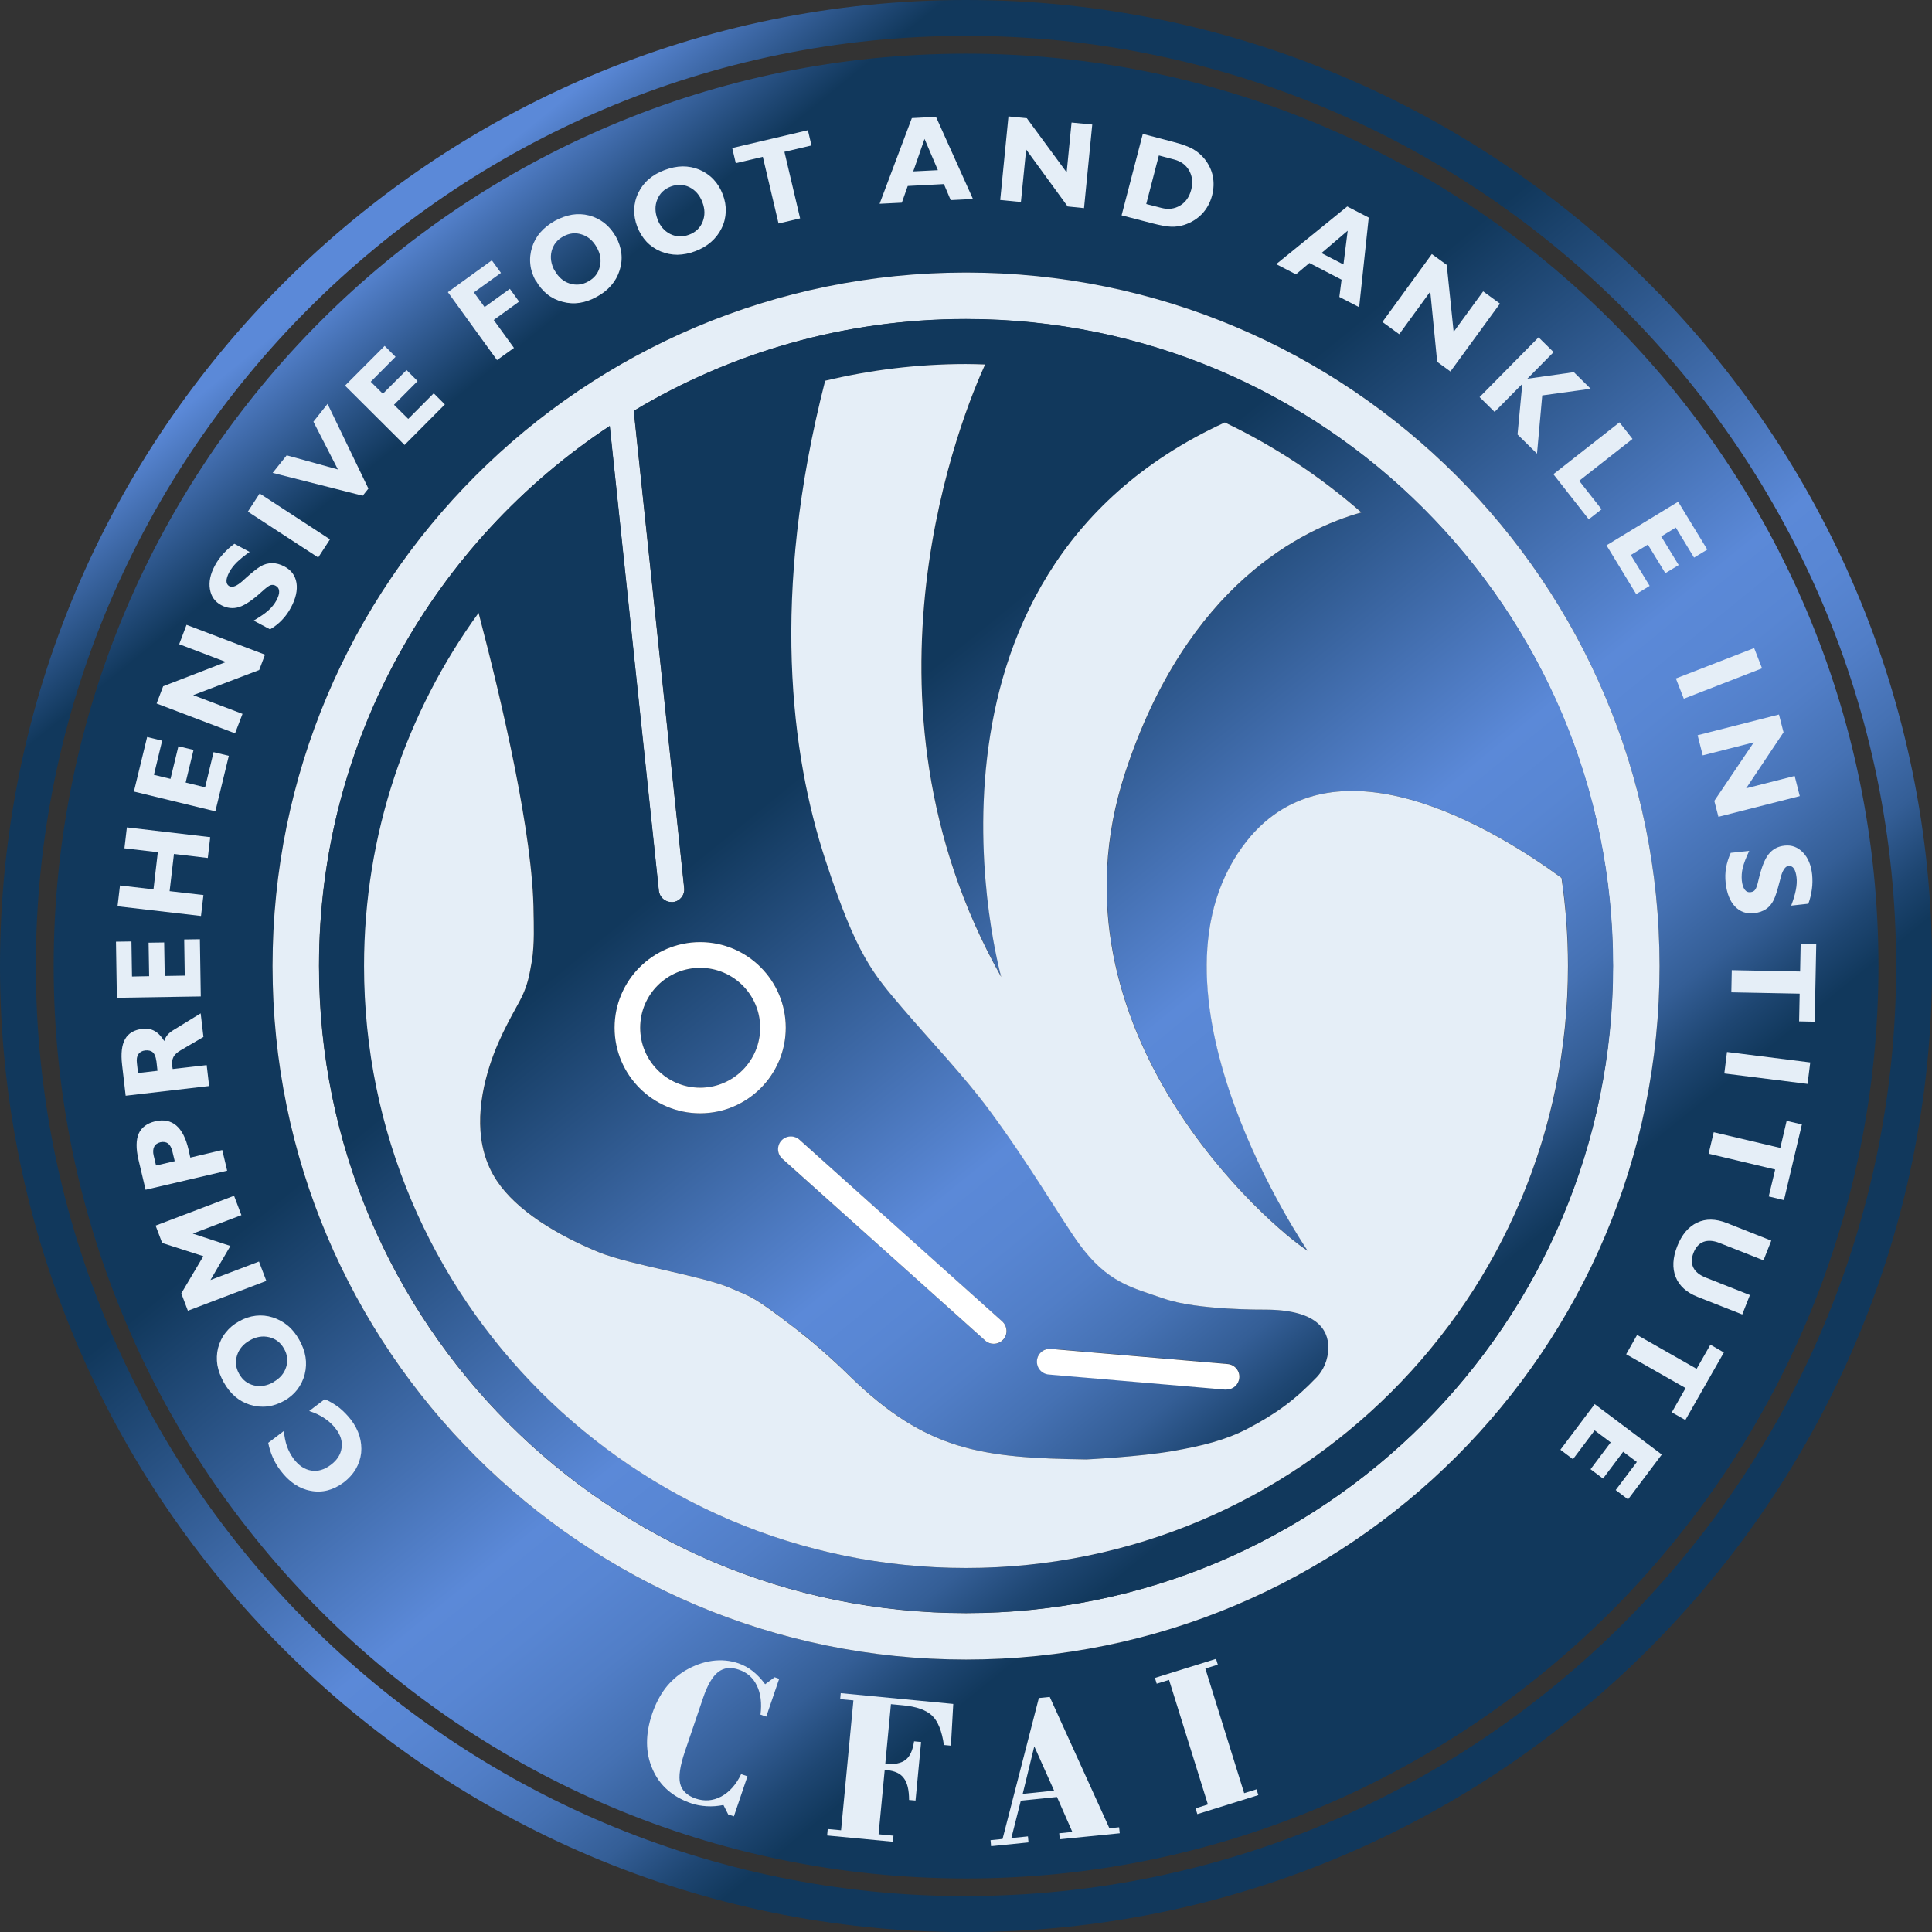 <svg xmlns="http://www.w3.org/2000/svg" xmlns:xlink="http://www.w3.org/1999/xlink" id="Layer_2" viewBox="0 0 173.59 173.59"><rect x="0" y="0" width="173.59" height="173.59" fill="#333333" stroke="none"/><defs><linearGradient id="linear-gradient" x1="34.24" y1="22.19" x2="119.17" y2="126.59" gradientUnits="userSpaceOnUse"><stop offset="0" stop-color="#5b89d8"></stop><stop offset=".04" stop-color="#406bab"></stop><stop offset=".09" stop-color="#1e4672"></stop><stop offset=".11" stop-color="#11385c"></stop><stop offset=".31" stop-color="#11385c"></stop><stop offset=".35" stop-color="#11385c"></stop><stop offset=".45" stop-color="#11385c"></stop><stop offset=".73" stop-color="#5b89d8"></stop><stop offset=".78" stop-color="#5886d3"></stop><stop offset=".83" stop-color="#517ec7"></stop><stop offset=".88" stop-color="#4571b3"></stop><stop offset=".93" stop-color="#345e96"></stop><stop offset=".97" stop-color="#1e4672"></stop><stop offset="1" stop-color="#11385c"></stop></linearGradient><linearGradient id="linear-gradient-2" x1="34.24" y1="22.19" x2="119.17" y2="126.59" xlink:href="#linear-gradient"></linearGradient><linearGradient id="linear-gradient-3" x1="34.23" y1="22.19" x2="119.17" y2="126.59" xlink:href="#linear-gradient"></linearGradient><linearGradient id="linear-gradient-4" x1="17.15" y1="36.09" x2="102.08" y2="140.49" xlink:href="#linear-gradient"></linearGradient></defs><g id="header_footer"><path d="m86.8,3.22C40.71,3.22,3.22,40.71,3.22,86.8s37.49,83.57,83.58,83.57,83.57-37.49,83.57-83.57S132.88,3.22,86.8,3.22Zm0,165.56c-45.28,0-81.98-36.7-81.98-81.98S41.52,4.82,86.8,4.82s81.98,36.7,81.98,81.98-36.71,81.98-81.98,81.98Z" style="fill:none; stroke-width:0px;"></path><path d="m86.8,4.82C41.52,4.82,4.82,41.52,4.82,86.8s36.71,81.98,81.98,81.98,81.98-36.7,81.98-81.98S132.07,4.82,86.8,4.82Zm0,144.29c-34.42,0-62.31-27.9-62.31-62.31s27.9-62.31,62.31-62.31,62.31,27.89,62.31,62.31-27.9,62.31-62.31,62.31Z" style="fill:url(#linear-gradient); stroke-width:0px;"></path><path d="m86.8,0C38.94,0,0,38.94,0,86.8s38.94,86.8,86.8,86.8,86.8-38.93,86.8-86.8S134.66,0,86.8,0Zm0,170.37c-46.08,0-83.58-37.49-83.58-83.57S40.71,3.22,86.8,3.22s83.57,37.49,83.57,83.57-37.49,83.57-83.57,83.57Z" style="fill:url(#linear-gradient-2); stroke-width:0px;"></path><path d="m86.8,24.49c-34.42,0-62.31,27.89-62.31,62.31s27.9,62.31,62.31,62.31,62.31-27.9,62.31-62.31-27.9-62.31-62.31-62.31Zm0,120.45c-32.11,0-58.14-26.03-58.14-58.14,0-20.27,10.38-38.12,26.12-48.52l4.41,41.75c.06.59.56,1.03,1.14,1.03.04,0,.08,0,.12,0,.63-.07,1.09-.63,1.02-1.26l-4.53-42.88c8.72-5.23,18.93-8.25,29.85-8.25,32.1,0,58.13,26.03,58.13,58.13s-26.03,58.14-58.13,58.14Z" style="fill:#e5eef7; stroke-width:0px;"></path><path d="m86.8,28.66c-10.91,0-21.12,3.01-29.85,8.25l4.53,42.88c.07.63-.39,1.2-1.02,1.26-.04,0-.08,0-.12,0-.58,0-1.08-.44-1.14-1.03l-4.41-41.75c-15.74,10.4-26.12,28.25-26.12,48.52,0,32.11,26.03,58.14,58.14,58.14s58.13-26.03,58.13-58.14-26.03-58.13-58.13-58.13Zm-23.88,55.99c4.24,0,7.69,3.45,7.69,7.69s-3.45,7.69-7.69,7.69-7.69-3.45-7.69-7.69,3.45-7.69,7.69-7.69Zm8.92,17.76l18.22,16.33c.47.43.52,1.15.09,1.63-.23.25-.54.38-.86.38-.27,0-.54-.1-.76-.29l-18.22-16.33c-.48-.42-.52-1.15-.09-1.62.42-.47,1.15-.51,1.63-.09Zm14.97,38.47c-29.87,0-54.08-24.21-54.08-54.09,0-11.85,3.82-22.81,10.29-31.72,2.09,7.97,4.91,19.98,4.94,26.99,0,.72.1,2.81-.16,4.32-.22,1.26-.36,2.02-.86,3.11-.48,1.04-2.01,3.38-2.93,6.28-1.03,3.28-1.44,7.18.65,10.32,1.78,2.67,5.4,4.88,9.16,6.42,2.79,1.14,9.3,2.13,11.78,3.2,2.08.89,2.05.72,5.85,3.63,1.41,1.07,3.05,2.48,4.91,4.3,6.92,6.76,11.92,7.35,21.28,7.49,0,0,4.81-.24,7.72-.75,2.65-.46,4.77-.98,6.75-2.01,2.53-1.32,4.26-2.58,6.24-4.65.51-.54,1.02-1.46,1.02-2.68,0-1.58-1.04-3.37-5.71-3.37,0,0-6.01.06-9-.97-2.99-1.03-5.13-1.43-7.71-4.97-1.6-2.21-4.33-6.98-8.04-11.98-2.24-3.02-5.26-6.19-7.75-9.11-2.74-3.2-4.16-4.79-6.96-13.32-3.11-9.44-4.98-23.83-.04-43.11,4.06-.97,8.29-1.5,12.65-1.5.58,0,1.15.02,1.72.04-1.9,4.14-12.69,29.98,1.45,55.03,0,0-10.08-35.95,20.09-49.82,4.46,2.13,8.58,4.86,12.27,8.08-5.23,1.46-15.68,6.44-21.23,23.4-7.61,23.22,13.27,40.99,16.4,42.94,0,0-15.62-22.84-5.86-36.3,7.86-10.85,23.05-1.32,28.67,2.8.38,2.58.58,5.23.58,7.91,0,29.87-24.22,54.09-54.09,54.09Zm6.37-18.65c.05-.63.61-1.09,1.24-1.05l15.89,1.36c.63.05,1.1.61,1.05,1.24-.05.6-.55,1.05-1.14,1.05h-.1l-15.89-1.36c-.63-.05-1.1-.61-1.05-1.25Z" style="fill:url(#linear-gradient-3); stroke-width:0px;"></path><path d="m111.63,76.08c-9.76,13.47,5.86,36.3,5.86,36.3-3.12-1.95-24.01-19.72-16.4-42.94,5.56-16.96,16-21.94,21.23-23.4-3.69-3.22-7.8-5.95-12.27-8.08-30.17,13.87-20.09,49.82-20.09,49.82-14.13-25.05-3.35-50.89-1.45-55.03-.57-.02-1.14-.04-1.72-.04-4.36,0-8.59.53-12.65,1.5-4.94,19.28-3.07,33.67.04,43.11,2.8,8.54,4.23,10.12,6.96,13.32,2.49,2.91,5.52,6.09,7.75,9.11,3.7,5,6.44,9.77,8.04,11.98,2.58,3.54,4.72,3.94,7.71,4.97,2.99,1.03,9,.97,9,.97,4.67,0,5.7,1.8,5.71,3.37,0,1.22-.51,2.14-1.02,2.68-1.98,2.07-3.71,3.33-6.24,4.65-1.97,1.03-4.09,1.55-6.75,2.01-2.91.51-7.72.75-7.72.75-9.35-.14-14.36-.73-21.28-7.49-1.86-1.82-3.51-3.22-4.91-4.3-3.81-2.91-3.78-2.74-5.85-3.63-2.48-1.07-8.99-2.06-11.78-3.2-3.76-1.54-7.38-3.74-9.16-6.42-2.09-3.14-1.69-7.04-.65-10.32.92-2.9,2.45-5.25,2.93-6.28.5-1.08.64-1.85.86-3.11.26-1.51.17-3.6.16-4.32-.03-7.01-2.85-19.02-4.94-26.99-6.47,8.91-10.29,19.87-10.29,31.72,0,29.87,24.21,54.09,54.08,54.09s54.09-24.21,54.09-54.09c0-2.69-.2-5.33-.58-7.91-5.62-4.12-20.81-13.65-28.67-2.8Z" style="fill:#e5eef7; stroke-width:0px;"></path><path d="m62.91,97.73c2.97,0,5.39-2.41,5.39-5.39s-2.41-5.38-5.39-5.38-5.39,2.41-5.39,5.38,2.42,5.39,5.39,5.39Z" style="fill:url(#linear-gradient-4); stroke-width:0px;"></path><path d="m70.3,104.12l18.22,16.33c.22.2.49.29.76.29.32,0,.63-.13.86-.38.43-.47.38-1.2-.09-1.63l-18.22-16.33c-.48-.42-1.2-.38-1.63.09-.42.47-.38,1.2.09,1.62Z" style="fill:#fff; stroke-width:0px;"></path><path d="m110.11,124.85h.1c.59,0,1.09-.45,1.14-1.05.06-.63-.42-1.19-1.05-1.24l-15.89-1.36c-.64-.05-1.19.42-1.24,1.05-.05.64.41,1.19,1.05,1.25l15.89,1.36Z" style="fill:#fff; stroke-width:0px;"></path><path d="m62.91,100.03c4.24,0,7.69-3.45,7.69-7.69s-3.45-7.69-7.69-7.69-7.69,3.45-7.69,7.69,3.45,7.69,7.69,7.69Zm0-13.07c2.97,0,5.39,2.41,5.39,5.38s-2.41,5.39-5.39,5.39-5.39-2.41-5.39-5.39,2.42-5.38,5.39-5.38Z" style="fill:#fff; stroke-width:0px;"></path><path d="m29.19,125.72c.48.21.91.47,1.3.77.38.31.73.67,1.05,1.08.35.47.61.96.76,1.46.15.51.2,1.01.15,1.52-.06.52-.23,1.01-.49,1.46-.27.45-.63.84-1.07,1.18-.94.7-1.93.96-2.97.76-1.04-.19-1.95-.8-2.72-1.83-.28-.36-.51-.76-.69-1.17-.18-.4-.32-.85-.41-1.31l1.41-1.07c.04.5.13.95.27,1.37.15.41.35.79.6,1.13.46.61.98.96,1.58,1.06.59.1,1.18-.07,1.76-.51.56-.42.89-.92.97-1.51.09-.59-.08-1.16-.51-1.72-.27-.36-.61-.68-1.01-.95-.4-.27-.86-.49-1.39-.66l1.41-1.07Z" style="fill:#e5eef7; stroke-width:0px;"></path><path d="m25.51,125.87c-.49.28-.99.44-1.5.5-.51.06-1.03.01-1.55-.15-.5-.16-.94-.4-1.34-.74-.39-.34-.73-.76-1.02-1.28-.29-.53-.48-1.04-.57-1.55-.08-.51-.06-1.02.06-1.52.14-.52.36-.99.68-1.39.32-.41.72-.75,1.21-1.02.48-.27.98-.44,1.5-.5.52-.06,1.02-.01,1.53.15.5.16.95.41,1.35.74.4.33.74.76,1.03,1.28.29.52.48,1.03.56,1.54.08.51.06,1.02-.07,1.54-.13.52-.36.98-.67,1.39-.32.41-.72.75-1.2,1.02Zm-.95-1.69c.59-.33.97-.77,1.15-1.34.18-.56.12-1.12-.19-1.66-.31-.55-.75-.89-1.33-1.03-.58-.14-1.16-.05-1.74.28-.59.33-.97.78-1.15,1.35-.18.57-.12,1.13.19,1.67.31.55.75.89,1.33,1.03.57.14,1.16.04,1.75-.29Z" style="fill:#e5eef7; stroke-width:0px;"></path><path d="m23.93,115.09l-7.05,2.68-.59-1.56,1.98-3.34-3.7-1.19-.59-1.56,7.05-2.68.66,1.74-4.37,1.66,3.38,1.11-1.79,3.06,4.36-1.66.66,1.74Z" style="fill:#e5eef7; stroke-width:0px;"></path><path d="m20.43,105.18l-7.35,1.72-.64-2.71c-.23-.99-.22-1.77.02-2.33.25-.56.74-.93,1.48-1.11.76-.18,1.39-.05,1.89.37.5.42.87,1.14,1.11,2.17l.16.72,2.87-.68.44,1.85Zm-4.94-1.71c-.08-.35-.21-.59-.39-.73-.18-.13-.41-.17-.69-.11-.27.07-.46.2-.56.41-.1.21-.12.47-.04.8l.21.88,1.68-.39-.21-.87Z" style="fill:#e5eef7; stroke-width:0px;"></path><path d="m18.78,97.58l-7.49.87-.32-2.77c-.12-1.02-.03-1.79.27-2.32.3-.53.82-.83,1.56-.92.41-.05.78.02,1.1.2.32.18.6.48.86.9.05-.19.14-.37.28-.54.14-.17.33-.32.56-.46l2.43-1.49.25,2.12-2.05,1.2c-.32.19-.54.39-.65.61-.11.21-.14.49-.1.85,0,.03.01.07.02.11,0,.04.01.08.02.11l3.05-.35.22,1.88Zm-4.74-2.27c-.04-.35-.14-.6-.3-.75-.16-.15-.4-.21-.69-.18-.28.03-.49.15-.62.34-.13.19-.17.45-.13.79l.1.9,1.75-.2-.1-.9Z" style="fill:#e5eef7; stroke-width:0px;"></path><path d="m18.04,89.53l-7.54.12-.08-5.04,1.39-.02.05,3.15,1.54-.03-.05-3.01,1.4-.02.05,3.01,1.8-.03-.05-3.25,1.41-.02.08,5.13Z" style="fill:#e5eef7; stroke-width:0px;"></path><path d="m18.05,82.3l-7.49-.87.22-1.87,3.01.35.39-3.34-3-.35.22-1.88,7.49.88-.22,1.87-3.04-.36-.39,3.34,3.04.35-.22,1.88Z" style="fill:#e5eef7; stroke-width:0px;"></path><path d="m19.36,72.9l-7.33-1.78,1.19-4.9,1.35.33-.74,3.07,1.49.36.71-2.93,1.36.33-.71,2.93,1.75.43.76-3.16,1.37.33-1.21,4.99Z" style="fill:#e5eef7; stroke-width:0px;"></path><path d="m17.36,62.46l4.43,1.68-.67,1.75-7.05-2.68.59-1.55,5.64-2.18-4.2-1.6.66-1.74,7.05,2.68-.52,1.38-5.93,2.26Z" style="fill:#e5eef7; stroke-width:0px;"></path><path d="m24.27,56.55l-1.48-.79c.58-.34,1.02-.64,1.33-.92.31-.28.55-.58.72-.9.17-.33.26-.6.24-.82-.01-.22-.11-.38-.31-.49-.16-.09-.31-.1-.47-.05-.15.05-.4.24-.74.55-.84.77-1.53,1.24-2.07,1.41-.54.17-1.08.12-1.62-.17-.57-.31-.9-.78-1.01-1.44-.11-.65.04-1.35.44-2.1.2-.38.45-.73.75-1.06.3-.33.63-.64,1.01-.91l1.37.73c-.47.33-.85.64-1.15.93-.3.3-.52.59-.68.89-.17.32-.25.58-.25.8,0,.21.09.37.26.46.14.07.31.07.51-.01.2-.08.44-.25.71-.49.06-.06.15-.13.26-.24.57-.51,1.02-.86,1.33-1.05.33-.19.68-.28,1.04-.28s.72.1,1.1.3c.62.33.97.82,1.08,1.48.1.65-.06,1.39-.5,2.21-.22.41-.48.78-.8,1.11-.31.33-.67.61-1.08.85Z" style="fill:#e5eef7; stroke-width:0px;"></path><path d="m28.59,50.09l-6.32-4.12,1.06-1.63,6.32,4.12-1.06,1.63Z" style="fill:#e5eef7; stroke-width:0px;"></path><path d="m32.59,44.54l-8.09-2.05,1.26-1.58,4.6,1.27-2.2-4.29,1.27-1.6,3.67,7.61-.51.64Z" style="fill:#e5eef7; stroke-width:0px;"></path><path d="m36.34,39.97l-5.34-5.32,3.56-3.57.98.98-2.23,2.24,1.09,1.08,2.13-2.13.99.99-2.12,2.13,1.28,1.27,2.29-2.3,1,1-3.62,3.64Z" style="fill:#e5eef7; stroke-width:0px;"></path><path d="m44.66,32.36l-4.42-6.11,3.95-2.86.82,1.13-2.43,1.75.96,1.32,2.27-1.64.83,1.15-2.28,1.65,1.82,2.51-1.53,1.1Z" style="fill:#e5eef7; stroke-width:0px;"></path><path d="m48.14,25.25c-.27-.49-.44-.99-.49-1.5-.06-.52,0-1.03.16-1.55.16-.5.41-.94.75-1.33.34-.39.77-.73,1.28-1.02.53-.29,1.05-.47,1.56-.56.51-.08,1.02-.06,1.53.07.52.14.98.37,1.39.69.4.32.74.73,1.02,1.22.27.49.43.99.49,1.5.06.52,0,1.03-.16,1.53-.16.5-.41.95-.75,1.34-.34.4-.77.74-1.29,1.02-.52.29-1.03.47-1.54.55-.51.08-1.02.05-1.54-.09-.51-.13-.98-.36-1.38-.68-.4-.32-.74-.73-1.01-1.21Zm1.7-.94c.33.59.77.98,1.34,1.16.57.18,1.12.13,1.67-.18.55-.3.9-.74,1.04-1.32.15-.58.06-1.16-.27-1.74-.33-.59-.77-.98-1.34-1.16-.57-.19-1.12-.13-1.68.18-.55.3-.89.74-1.04,1.32-.14.57-.05,1.16.27,1.75Z" style="fill:#e5eef7; stroke-width:0px;"></path><path d="m57.26,20.38c-.2-.53-.29-1.04-.28-1.56.02-.52.14-1.02.38-1.51.23-.47.54-.88.93-1.21.39-.34.86-.61,1.42-.82.56-.21,1.1-.32,1.62-.33.52,0,1.02.09,1.5.29.49.21.92.5,1.28.88.36.38.63.82.83,1.35.2.52.29,1.04.27,1.55-.02.52-.14,1.02-.38,1.5-.23.47-.55.88-.94,1.22-.39.34-.86.62-1.42.83-.55.21-1.08.31-1.6.32-.52,0-1.02-.1-1.51-.3-.49-.21-.92-.5-1.27-.87-.35-.38-.63-.82-.83-1.35Zm1.81-.69c.24.63.62,1.07,1.16,1.34.53.26,1.09.28,1.68.06.59-.22,1-.61,1.22-1.16.22-.55.22-1.13-.02-1.76-.24-.64-.63-1.08-1.16-1.35-.53-.26-1.09-.28-1.68-.06-.58.22-.99.61-1.21,1.16-.23.55-.22,1.15.02,1.78Z" style="fill:#e5eef7; stroke-width:0px;"></path><path d="m69.95,20.07l-1.41-5.98-2.43.57-.32-1.36,6.8-1.6.32,1.37-2.43.57,1.41,5.98-1.94.46Z" style="fill:#e5eef7; stroke-width:0px;"></path><path d="m79.03,18.31l2.9-7.7,2.17-.11,3.32,7.38-2,.1-.61-1.44-3.25.17-.53,1.5-2.01.1Zm3.01-2.91l2.23-.11-1.2-2.81-1.02,2.93Z" style="fill:#e5eef7; stroke-width:0px;"></path><path d="m92.2,13.43l-.47,4.72-1.86-.18.74-7.51,1.65.16,3.58,4.87.44-4.48,1.86.18-.74,7.51-1.47-.15-3.74-5.13Z" style="fill:#e5eef7; stroke-width:0px;"></path><path d="m100.78,19.33l1.9-7.3,2.74.72c.78.2,1.38.42,1.78.65.4.23.75.53,1.04.89.37.47.62.99.73,1.54.11.55.09,1.12-.06,1.72-.17.65-.47,1.2-.9,1.66-.43.45-.97.79-1.62,1-.37.12-.75.17-1.15.16-.4-.01-.98-.12-1.72-.31l-2.74-.71Zm3.34-5.35l-1.13,4.35,1.36.35c.62.16,1.18.09,1.68-.21.5-.3.83-.77,1-1.42.17-.64.1-1.21-.18-1.72-.29-.51-.74-.84-1.36-1l-1.36-.36Z" style="fill:#e5eef7; stroke-width:0px;"></path><path d="m114.66,23.74l6.39-5.19,1.93,1-.86,8.05-1.78-.92.2-1.55-2.89-1.5-1.21,1.02-1.78-.92Zm4.07-1l1.98,1.02.38-3.03-2.36,2.01Z" style="fill:#e5eef7; stroke-width:0px;"></path><path d="m128.51,26.2l-2.79,3.83-1.51-1.1,4.44-6.1,1.34.97.62,6.02,2.65-3.64,1.51,1.1-4.45,6.1-1.19-.87-.62-6.32Z" style="fill:#e5eef7; stroke-width:0px;"></path><path d="m132.94,35.68l5.3-5.37,1.35,1.33-2.36,2.39,4.18-.59,1.51,1.49-4.35.6-.47,5.23-1.75-1.72.43-4.55-2.49,2.52-1.35-1.33Z" style="fill:#e5eef7; stroke-width:0px;"></path><path d="m139.57,42.61l5.94-4.66,1.17,1.49-4.79,3.76,2.01,2.56-1.15.9-3.17-4.04Z" style="fill:#e5eef7; stroke-width:0px;"></path><path d="m144.34,49l6.44-3.92,2.62,4.3-1.19.72-1.64-2.7-1.31.8,1.57,2.57-1.2.73-1.57-2.57-1.53.94,1.69,2.77-1.21.74-2.67-4.39Z" style="fill:#e5eef7; stroke-width:0px;"></path><path d="m150.58,60.96l7.03-2.73.71,1.82-7.03,2.73-.71-1.81Z" style="fill:#e5eef7; stroke-width:0px;"></path><path d="m157.58,66.7l-4.59,1.17-.46-1.81,7.31-1.86.41,1.6-3.36,5.03,4.36-1.11.46,1.81-7.31,1.86-.37-1.43,3.55-5.26Z" style="fill:#e5eef7; stroke-width:0px;"></path><path d="m155.5,76.63l1.67-.18c-.29.6-.48,1.11-.58,1.51-.1.4-.12.78-.09,1.15.04.37.13.64.26.82.13.18.31.26.53.23.18-.02.32-.09.41-.22.1-.13.2-.42.3-.87.26-1.11.56-1.89.92-2.33.35-.44.83-.7,1.43-.76.64-.07,1.19.14,1.65.62.46.48.73,1.14.82,1.98.04.43.04.86-.02,1.3-.06.44-.16.89-.32,1.32l-1.54.17c.2-.54.34-1,.42-1.42.08-.42.1-.79.06-1.11-.04-.36-.12-.62-.24-.8-.12-.18-.28-.25-.48-.23-.16.01-.29.11-.41.3-.12.18-.23.45-.31.8-.02.07-.05.19-.09.34-.19.74-.36,1.28-.52,1.61-.17.34-.39.62-.69.82-.3.2-.65.32-1.08.37-.69.08-1.26-.13-1.72-.61-.45-.48-.73-1.19-.83-2.12-.05-.46-.04-.92.04-1.37.08-.44.22-.88.41-1.3Z" style="fill:#e5eef7; stroke-width:0px;"></path><path d="m155.6,87.17l6.14.12.05-2.5,1.4.03-.14,6.98-1.4-.03.05-2.49-6.14-.12.04-1.99Z" style="fill:#e5eef7; stroke-width:0px;"></path><path d="m155.17,94.52l7.48.94-.24,1.93-7.48-.94.24-1.93Z" style="fill:#e5eef7; stroke-width:0px;"></path><path d="m153.98,101.73l5.98,1.41.57-2.43,1.37.32-1.61,6.8-1.37-.33.58-2.42-5.98-1.42.46-1.94Z" style="fill:#e5eef7; stroke-width:0px;"></path><path d="m156.53,118.1l-4.01-1.58c-.98-.39-1.64-.98-1.96-1.78-.32-.8-.27-1.73.14-2.77.41-1.04,1.01-1.75,1.79-2.12.78-.37,1.66-.35,2.64.03l4.02,1.59-.7,1.77-3.95-1.56c-.56-.22-1.04-.25-1.44-.1-.4.15-.7.48-.9.99-.2.51-.2.94-.01,1.33.19.38.57.68,1.13.9l3.95,1.56-.69,1.75Z" style="fill:#e5eef7; stroke-width:0px;"></path><path d="m147.1,119.95l5.34,3.04,1.24-2.17,1.21.7-3.46,6.07-1.22-.69,1.24-2.18-5.34-3.04.98-1.73Z" style="fill:#e5eef7; stroke-width:0px;"></path><path d="m143.28,126.16l6.03,4.53-3.03,4.03-1.11-.84,1.9-2.52-1.23-.92-1.81,2.41-1.12-.84,1.81-2.41-1.44-1.08-1.95,2.59-1.13-.85,3.09-4.11Z" style="fill:#e5eef7; stroke-width:0px;"></path><path d="m65.43,163.03l-.43-.85c-.51.1-1.01.14-1.5.11-.49-.03-.95-.11-1.36-.25-1.69-.57-2.87-1.6-3.51-3.08-.65-1.47-.66-3.14-.03-4.99.3-.88.7-1.64,1.18-2.28.49-.63,1.09-1.17,1.79-1.59.79-.46,1.6-.76,2.42-.87.82-.11,1.6-.04,2.36.22.46.16.89.39,1.28.7.39.31.77.7,1.12,1.18l.85-.63.41.14-1.16,3.4-.52-.18c.13-1.03.02-1.9-.32-2.6-.34-.71-.88-1.19-1.63-1.44-.73-.25-1.35-.18-1.86.22-.51.4-.96,1.17-1.34,2.3l-1.64,4.83c-.44,1.29-.58,2.25-.43,2.88.15.63.62,1.08,1.39,1.35.8.27,1.56.21,2.3-.18.74-.4,1.34-1.07,1.79-2.01l.57.19-1.22,3.6-.5-.17Z" style="fill:#e5eef7; stroke-width:0px;"></path><path d="m74.32,164.89l.05-.55,1.2.11,1.11-11.67-1.19-.11.05-.54,10.11.97-.21,3.75-.63-.06c-.18-1.25-.53-2.13-1.06-2.64-.53-.5-1.41-.82-2.64-.93l-1.06-.1-.51,5.38c.83.05,1.44-.07,1.83-.38.39-.3.64-.85.76-1.66l.63.06-.5,5.26-.58-.05c0-.9-.16-1.56-.47-1.96-.3-.42-.81-.65-1.5-.72l-.22-.02-.55,5.78,1.34.13-.06.54-5.9-.56Z" style="fill:#e5eef7; stroke-width:0px;"></path><path d="m89.05,165.89l-.05-.55,1.08-.11,3.26-12.66.98-.1,5.36,11.8.87-.09.06.54-5.39.54-.05-.54,1.18-.12-1.38-3.14-3.25.33-.85,3.36,1.49-.15.05.54-3.36.34Zm2.84-4.71l2.82-.29-1.78-3.98-1.04,4.27Z" style="fill:#e5eef7; stroke-width:0px;"></path><path d="m111.78,161.12l1.12-.35.16.52-5.48,1.71-.16-.52,1.11-.35-3.49-11.19-1.11.34-.16-.52,5.49-1.71.16.52-1.12.35,3.49,11.2Z" style="fill:#e5eef7; stroke-width:0px;"></path></g></svg>